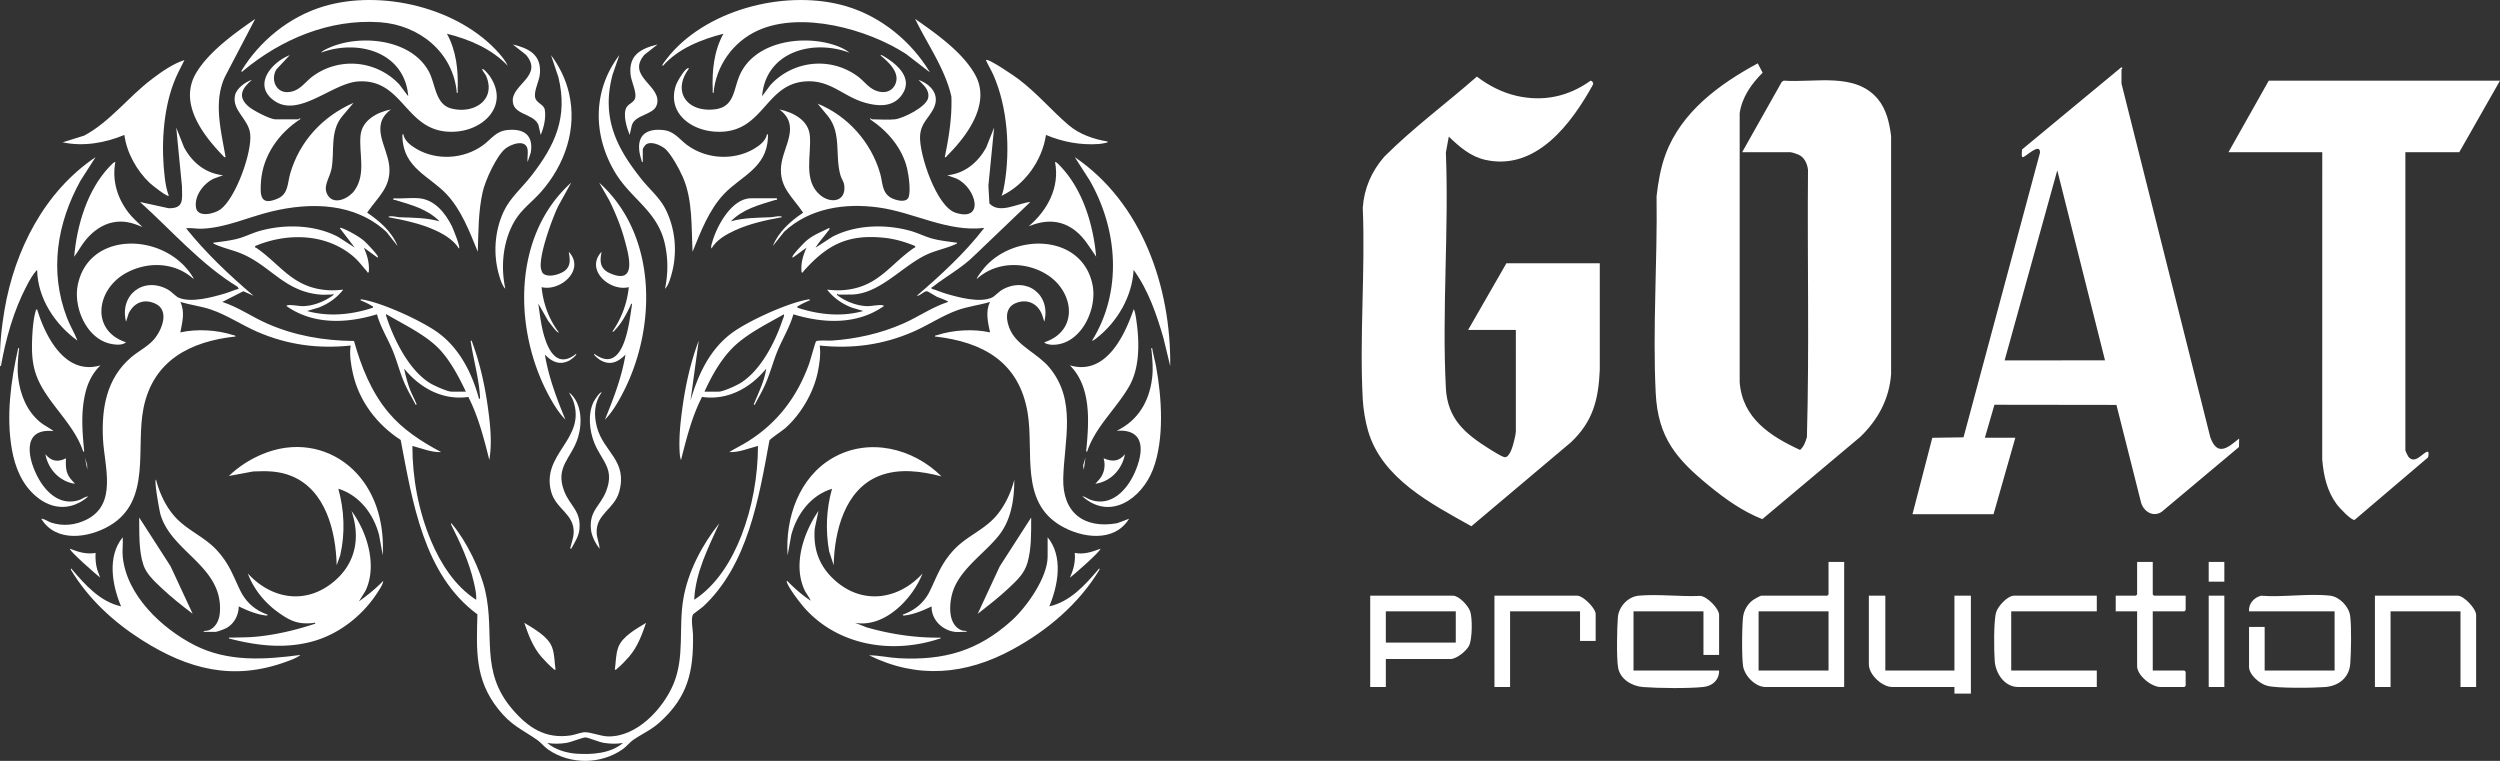 <svg xmlns="http://www.w3.org/2000/svg" id="b" width="376.565" height="114.607"><rect width="100%" height="100%" fill="#333333" stroke="none"/><defs><style>.e{fill:#fff}</style></defs><g id="c"><g id="d"><path d="m262.411 22.928 5.963-10.582.296-.2c4.676.347 10.792-1.324 14.195 2.786 1.285 1.551 1.742 3.615 1.985 5.574v35.825c-.267 3.762-1.98 6.906-4.65 9.479l-14.749 12.387c-2.92-1.149-5.518-2.988-7.933-4.958-4.993-4.071-7.794-7.29-8.126-14.057-.476-9.705.268-19.885.13-29.623.249-2.146.608-4.293 1.36-6.324 2.358-6.368 8.118-10.589 13.881-13.691l.734 1.407c-1.69 1.688-3.097 3.665-3.457 6.091v40.522c.41 5.43 4.595 8.132 9.093 10.208.581-.491.833-1.236 1.035-1.938.371-13.385.048-26.837.164-40.247-.098-.93-.541-1.897-1.428-2.291-.255-.114-1.013-.368-1.242-.368zM134.809 17.97c1.275-.15 4.81-1.902 5.013-3.292.175-1.204-.76-1.888-1.48-2.654 1.885.684 3.298 2.274 2.278 4.322-.755 1.516-1.927 2.168-2.036 4.16-.147 2.7 2.463 10.605 5.332 11.533 4.443 1.436 3.16-3.733.173-5.13l-1.409-.51c2.616-.252 4.597-1.91 5.846-4.132l1.217-3.056-.865 8.737.15 2.697c1.546 1.664 4.294-.06 6.17-.22l-8.427 8.058c-1.855 1.86-4.279 3.142-6.29 4.734-.099.078-.228-.005-.157.282.71.188 1.374.497 2.08.71 1.918.575 5.119 1.45 6.998.621.401-.177 1.08-.93 1.623-1.227 3.654-2 7.29.805 6.279 4.853l-.35-1.074c-.663-1.702-2.277-2.432-3.987-1.714-1.746.733-1.433 2.79-.726 4.196 1.158 2.306 4.09 3.422 5.804 5.474 4.173 4.994 2.242 11.026 2.106 16.722-.125 5.169 3.136 7.638 8.116 6.752l1.804-.676c-2.238 3.636-7.143 2.916-10.325 1.03-6.156-3.648-3.978-11.085-4.956-16.98-1.269-7.645-6.717-10.69-13.97-11.5-.029-.178.216-.168.346-.21 2.451-.79 5.453-.96 7.957-.408-.306-1.487-.726-3.152.001-4.584-1.644.485-3.373.676-4.99 1.267-2.228.814-4.373 2.257-6.577 3.215-4.558 1.982-9.125 2.594-14.089 2.085.183 1.291-.034 2.8-.309 4.09-.653 3.067-2.551 6.298-4.895 8.366-.436.385-2.248 1.558-2.37 1.844-1.59 8.669-3.25 18.79-10.025 25.048-.236.218-1.433 1.05-1.486 1.148-.361.664-.01 2.306.002 3.059.089 5.513-.763 9.334-4.961 13.143-1.384 1.256-2.686 1.756-4.087 2.73-.475.33-.965.965-1.503 1.347-3.292 2.337-7.909 2.378-11.236.102-.606-.415-1.123-1.083-1.649-1.45-2.43-1.693-3.94-2.176-5.94-4.717-3.51-4.459-3.238-8.788-3.1-14.223-8.119-5.964-9.777-16.994-11.558-26.27-3.56-2.301-6.27-5.84-7.2-10.027-.294-1.326-.543-2.854-.333-4.19-4.963.51-9.53-.103-14.09-2.085-2.32-1.01-4.572-2.53-6.95-3.337-1.502-.51-3.099-.693-4.616-1.145.725 1.472.295 3.063.001 4.584 2.505-.552 5.506-.382 7.958.409.13.041.374.03.345.21-6.802.735-12.39 3.603-13.845 10.757-1.232 6.057 1.25 13.97-5.08 17.723-3.164 1.875-8.126 2.613-10.325-1.03.537.016.99.425 1.514.593 1.787.57 3.639.372 5.308-.463 4.694-2.35 2.68-8.027 2.474-12.152-.234-4.667.547-9.11 4.212-12.269 1.085-.935 2.45-1.584 3.411-2.661 1.233-1.384 2.493-4.434.247-5.455-1.692-.77-3.18-.157-3.996 1.459l-.403 1.267c-1.016-4.036 2.62-6.856 6.278-4.853.544.298 1.221 1.05 1.624 1.228 1.873.827 5.078-.052 6.997-.623.707-.21 1.369-.523 2.08-.71l-.157-.281c-5.592-3.423-9.887-8.441-14.716-12.792l4.272.936c2.452.083 2.04-1.402 2.047-3.289l-.865-8.861 1.174 2.976c1.233 2.299 3.23 3.934 5.89 4.212l-1.41.51c-1.538.72-2.973 2.61-2.673 4.377.263 1.548 2.796.923 3.7.244 2.303-1.729 4.777-8.614 4.46-11.377-.26-2.263-2.774-3.507-2.287-5.783.227-1.063 1.555-2.03 2.548-2.346-1.533 1.308-2.233 2.588-.431 4.085.663.551 3.16 1.862 3.964 1.862h3.47c.016 0 .374-.338.25 0-3.197 2.083-5.606 5.462-5.888 9.358-.158 2.18-.075 3.73 2.563 2.562 1.574-.698 1.427-2.333 1.836-3.74 1.418-4.887 4.907-8.637 9.542-10.66l-1.7 2.019c-1.909 2.284-1.12 5.291-1.617 7.925-.265 1.404-1.477 2.754-.461 4.122 1.004 1.353 3.14.26 3.943-.889 1.756-2.515.62-5.537.891-8.28.228-2.306 2.542-3.505 4.585-3.903-3.284 2.419-.559 5.558-.263 8.503.323 3.208-1.699 4.657-3.329 7.04 1.886 1.282 3.716 2.855 4.583 5.027l-1.667-2.112c-4.747-4.406-11.347-4.53-17.35-3.083-3.454.832-6.937 2.49-10.544 2.592-.783.022-1.533-.168-2.292-.061 3.012 3.757 6.5 7.048 10.163 10.163l-1.542-.684-3.167 1.611c2.378.762 4.454 2.24 6.732 3.246 4.167 1.84 8.553 2.591 13.106 2.635 1.082 3.875 2.596 7.677 5.202 10.785 2.165 2.583 4.976 4.38 7.928 5.953-1.51.053-2.91-.566-4.337-.93-.006 4.85.942 9.874 2.828 14.335 1.44 3.404 3.616 6.82 6.778 8.839.065-.89-.166-1.85-.371-2.727-.697-2.983-2.027-5.899-3.408-8.614-.02-.377.134-.087.225.023 2.094 2.517 4.184 6.767 4.918 9.954 1.529 6.636-.866 12.074 4.087 17.848 2.385 2.78 4.975 4.508 8.785 3.948.647-.096 1.567-.47 2.13-.483.87-.022 2.367.595 3.459.628 4.34.13 8.306-4.129 9.88-7.853 1.74-4.115.756-8.514 1.503-12.873.705-4.117 2.837-8.148 5.416-11.376-1.658 3.675-3.596 7.422-3.78 11.525 3.378-2.192 5.659-5.938 7.097-9.635 1.656-4.257 2.498-8.97 2.509-13.539-1.427.365-2.827.983-4.337.93.925-.577 1.918-1.04 2.84-1.622 4.471-2.82 7.377-6.678 9.184-11.637.19-.519.935-3.275 1.05-3.412.203-.243 1.888-.09 2.355-.123 3.729-.26 7.393-1.071 10.807-2.58 2.279-1.006 4.349-2.484 6.733-3.245.115-.146-1.485-.679-1.655-.76-.313-.148-1.365-.836-1.513-.85-.497-.049-1.03.73-1.541.683 3.649-3.148 7.209-6.398 10.163-10.223-5.563.66-10.55-2.344-15.945-3.082-5.057-.692-10.328.086-14.176 3.636l-1.732 2.17c.869-2.153 2.676-3.756 4.567-5.015-1.592-2.41-3.64-3.818-3.314-7.052.298-2.962 3.018-6.055-.263-8.503 2.038.416 4.356 1.586 4.585 3.904.285 2.885-1.074 6.751 1.547 8.986 1.567 1.335 3.922 1.04 3.645-1.415-.072-.641-.417-1.004-.571-1.534-.86-2.943.178-6.246-1.815-8.843l-1.627-1.968c4.54 1.84 8.074 5.835 9.42 10.535.391 1.37.24 2.896 1.666 3.662.648.348 2.186.783 2.58-.035.408-.846.05-3.371-.178-4.349-.723-3.102-2.908-5.654-5.496-7.394-.31-.505.135-.063.188-.063 1.054 0 2.473.118 3.47 0ZM93.845 111.91c-.987.162-1.912.14-2.898-.016-.767-.121-2.271-.793-2.761-.818-.383-.019-2.158.71-2.846.818-.987.156-1.911.177-2.898.016 1.107.99 2.923 1.52 4.394 1.616 2.376.154 5.12-.03 7.009-1.616M240.968 39.658v16.047c-.191 4.473-1.025 7.78-4.336 10.909l-15.004 12.65c-6.056-3.395-13.43-7.155-15.55-14.325-.419-1.418-.731-3.29-.811-4.766-.513-9.46.399-19.377 0-28.885.204-2.927 1.333-5.48 3.231-7.675 4.348-4.353 9.336-8.018 13.957-12.078 1.768 1.355 3.806 2.406 5.994 2.905 4.009.916 7.794.106 11.117-2.277.249-.038.511.374.362.606-3.206 5.83-8.535 12.994-16.166 11.315-2.258-.497-3.92-1.958-5.538-3.51l-.439 2.41c.472 11.68-.609 23.83 0 35.455.245 4.68 2.886 6.887 6.634 9.23.472.294 1.704 1.069 2.171 1.184.674.167 1.148-1.278 1.303-1.806.126-.425.433-1.67.433-2.046V49.696h-7.189l5.764-10.038zM288.068 77.456l2.986-11.513 4.704-.07 11.522-42.886c.022-1.55-2.037.526-2.544.683-.35.108-.143-.984-.163-1.156l14.917-12.35c.407-.02.06.253.06.31v2.106l13.381 53.294c1.062 2.918 2.614 1.6 4.342.18l-.024 1.276-11.662 9.78c-1.278.818-2.625-.025-3.065-1.325L318.79 60.99l-18.376-.024-1.439 4.965h4.586l-3.284 11.525zM317.07 54.28l-7.19-28.626-7.931 28.627zM376.565 12.146l-6.135 10.782h-8.119v44.924c0 .064.36.823.44.924.968 1.229 2.096-.505 2.847-.737.338-.104.179.716.12.864l-11.054 9.408c-.484.125-2.358-1.896-2.692-2.352-1.469-2.005-1.975-4.293-2.184-6.739l.005-46.292h-14.13l6.073-10.782z" class="e"/><path d="M48.17 44.367c-5.263-.482-7.299-4.194-11.628-6.094-1.308-.573-2.894-.895-4.116-1.461-.123-.057-.291-.072-.306-.25 1.154-.151 2.45-.3 3.575-.58 1.167-.29 2.239-.862 3.395-1.19 3.774-1.07 8.314-.96 11.828.88l2.52 1.63-2.23-2.912c-.02-.093.12-.079.183-.06.883.276 2.62 1.261 3.345 1.862.438.362 1.97 1.972 2.172 2.414.03.065.024.21-.06.184l-2.045-1.487c.535 1.202.87 2.381.742 3.717-.29.081-.21-.075-.283-.158-.677-.76-1.281-1.593-2.07-2.259-4.105-3.466-9.954-3.57-14.75-1.546-.069.295.051.2.16.275 3.494 2.401 5.237 5.586 9.834 6.275 1.136.17 2.13.147 3.267.018-.952 1.229-2.24 2.126-3.684 2.697l-1.768.522c3.261.91 6.736.562 9.914-.496.062-.289-.038-.198-.16-.276-.465-.3-1.176-.622-1.698-.839-.035-.195.172-.135.299-.114 3.007.498 9.057 3.247 11.516 5.094 3.175 2.384 5.029 6.117 6.034 9.892.225 0 .132-.533.12-.68-.194-2.568-.93-5.193-1.33-7.716-.021-.131-.132-.43.091-.401 1.219 3.253 1.988 6.674 2.46 10.12.352 2.57.642 5.286.207 7.85-.81-3.23-1.645-6.512-3.16-9.49-3.874.552-7.293-1.35-9.667-4.268.187.964.452 1.952.778 2.877.285.811.676 1.485.983 2.24.045.111.22.357-.026.335-.547-1.04-1.155-2.062-1.634-3.137-.719-1.613-1.131-3.311-1.778-4.915-.742-1.839-1.887-3.628-2.417-5.58-4.541 1.391-9.604 1.604-13.63-1.24.084-.218.735-.139.934-.128.599.034 1.097.166 1.734.134 1.525-.077 3.2-.753 4.395-1.678.03-.38-.135-.06-.186-.06-.592 0-1.285.052-1.859 0Zm22.001 14.624c-1.03-2.19-2.434-4.842-4.153-6.568-2.075-2.084-5.284-3.593-7.806-5.083-.145.001-.039.267-.003.375 1.129 3.457 3.411 8.08 6.594 10.013.598.363 2.58 1.263 3.2 1.263zM126.257 44.367c-.057-.002-.215-.319-.186.061 1.194.926 2.87 1.602 4.395 1.679.637.032 1.135-.1 1.734-.135.199-.01.85-.09.935.129-4.027 2.844-9.09 2.63-13.63 1.24-.547 1.946-1.672 3.741-2.418 5.58-.687 1.692-1.126 3.462-1.902 5.162-.45.99-1 1.933-1.51 2.89-.247.021-.071-.225-.026-.336.68-1.666 1.506-3.3 1.761-5.116-2.375 2.917-5.794 4.82-9.667 4.266-1.528 2.976-2.343 6.263-3.16 9.49-.061 0-.174-.676-.184-.808-.182-2.331.073-4.722.39-7.041.473-3.447 1.233-6.868 2.46-10.12l-1.242 9.045c1.118-3.877 2.864-7.666 6.158-10.14 2.463-1.85 8.505-4.595 11.516-5.094.127-.02.334-.081.299.114-.522.217-1.233.539-1.699.84-.12.077-.222-.014-.16.275 3.174 1.05 6.662 1.419 9.915.496l-1.768-.522c-1.444-.57-2.732-1.468-3.684-2.697 1.136.13 2.131.152 3.267-.018 4.595-.688 6.345-3.878 9.833-6.275.11-.075.23.02.161-.274-1.485-.613-3.04-1.072-4.649-1.24-5.551-.581-8.636 1.078-12.171 5.044-.074.083.007.24-.283.159-.146-1.356.204-2.503.742-3.717l-2.045 1.486c-.084.026-.09-.118-.06-.184.202-.442 1.734-2.052 2.172-2.414 1.038-.86 2.17-1.248 3.343-1.862.175.134-.124.416-.21.533-.601.818-1.313 1.563-1.836 2.44l2.52-1.632c3.515-1.84 8.055-1.95 11.829-.879 1.156.328 2.228.9 3.395 1.19 1.124.28 2.42.429 3.575.58-.015.178-.183.193-.306.25-1.192.552-2.75.872-4.028 1.425-3.847 1.666-7.279 6.13-11.717 6.13-.616 0-1.244.028-1.86 0Zm-20.142 14.624h2.17c.623 0 2.602-.902 3.198-1.264 3.08-1.873 5.25-6.152 6.376-9.487.088-.257.307-.644.216-.9-2.299 1.308-4.762 2.532-6.812 4.219-2.302 1.893-3.928 4.745-5.148 7.432ZM127.93 7.932c-5.567-2.08-12.596-.113-13.137 6.568l1.235-1.675c3.395-3.707 9.027-4.34 13.13-1.35 1.24.904 1.877 2.17 3.577 2.375.846.103 1.628-.238 2.037-.997.926-1.716-.73-3.306-1.925-4.322-.11-.093-.402-.242-.024-.225 2.136 1.207 4.92 3.426 2.967 6.06-1.352 1.822-3.563 1.654-5.532 1.092-3.363-.96-5.246-3.565-9.192-3.173-6.004.597-6.134 8.031-13.4 7.543-3.674-.246-7.143-2.847-5.89-6.878.195-.628 1.24-2.41 1.8-2.662.066-.03.21-.023.184.06-2.528 3.405-.32 6.545 3.78 6.135 3.117-.313 2.892-2.919 3.883-5.164 2.252-5.1 9.47-6.108 14.25-4.537.742.244 1.678.638 2.257 1.15ZM72.65 10.412c.173-.172 1.062.963 1.169 1.123 2.83 4.25-.8 7.998-5.199 8.293-7.602.51-7.587-7.974-14.629-7.563-3.944.23-9.033 5.604-12.76 2.855-3.204-2.361-.283-5.777 2.415-6.814l-2.008 2.142c-.908 1.488-.096 3.578 1.807 3.423 1.723-.14 2.443-1.492 3.683-2.396 4.05-2.95 9.598-2.37 13.007 1.226l1.359 1.8c-.543-6.69-7.578-8.635-13.137-6.57.294-.344.867-.583 1.28-.763 4.703-2.053 12.352-1.299 14.98 3.654.986 1.86.956 4.86 3.298 5.501 3.388.927 6.895-1.23 5.292-4.92-.084-.193-.652-.896-.556-.991ZM138.96 86.379c-1.514 3.827-5.688 8.21-10.162 7.436l1.735.68c3.615 1.037 7.38 1.6 11.154 1.551.03.179-.215.168-.345.21-6.982 2.26-14.918 1.014-19.984-4.483-.729-.79-2.548-3.145-2.846-4.096-.02-.063-.034-.202.06-.182 1.08 1.097 2.236 2.137 3.531 2.973.057-.062-.753-1.248-.849-1.442-1.886-3.848-.257-8.74 2.029-12.065l-.563 2.66c-.261 3.309.813 5.949 3.35 8.06 4.142 3.45 9.409 2.534 12.89-1.302M54.06 90.592c1.292-.94 2.554-1.93 3.655-3.097-.008.503-.496 1.193-.803 1.675-2.244 3.52-5.829 6.363-9.892 7.46-4.198 1.133-8.403.62-12.544-.462-.03-.216.282-.117.432-.123 1.158-.045 2.314-.022 3.47-.125 3.102-.274 6.17-1.008 9.11-1.983.026-.234-.26-.1-.396-.087-2.238.21-3.39-.33-5.167-1.598-2.045-1.46-3.715-3.507-4.598-5.873 3.602 3.92 8.8 4.745 13.015 1.178 3.26-2.758 3.96-6.602 2.602-10.597 2.385 3.187 3.93 8.306 2.089 12.066zM277.78 84.644v18.837h-11.836c-1.572 0-3.243-1.75-3.41-3.284-.183-1.685-.15-5.351-.003-7.069a3.79 3.79 0 0 1 1.488-2.725c.201-.154 1.13-.678 1.305-.678h9.916l.185-.186v-4.895zm-2.355 7.435H264.89v8.923h10.535z" class="e"/><path d="M76.491 9.916c-2.425-2.564-5.784-3.99-9.17-4.832 1.423 2.59 1.73 5.564 1.61 8.489-.005.15.094.46-.122.432-.513-6.119-5.655-10.247-11.591-10.656-7.574-.523-14.823 2.544-20.511 7.249-.1.082-.25.328-.374.122 2.774-4.576 7.262-8.215 12.425-9.76 8.692-2.602 20.382.19 26.435 7.095.464.529 1.016 1.222 1.298 1.86M140.077 10.906l-3.605-2.777c-5.794-3.763-15.797-6.511-22.344-3.525-3.716 1.695-6.297 5.32-6.65 9.4-.217.03-.117-.28-.123-.431-.12-2.932.18-5.895 1.611-8.49-3.318.85-6.802 2.219-9.11 4.832-.092.02-.083-.126-.06-.183.084-.207.963-1.308 1.174-1.553 6.025-6.995 17.832-9.831 26.56-7.22 5.227 1.565 9.767 5.3 12.547 9.947ZM27.782 9.05c-.571 1.155-1.194 2.282-1.645 3.496-1.62 4.359-1.875 9.674-1.314 14.27.11.897.286 1.835.604 2.679-.256.194-2.523-1.609-2.853-1.918-1.97-1.85-3.486-4.562-3.84-7.252-2.909 1.214-6.179 1.778-9.295 1.114l3.254-1.019c3.906-2.103 6.592-5.788 10.198-8.517 1.473-1.114 3.137-2.29 4.89-2.854M166.848 21.318c.03.175-.22.18-.344.21-.253.064-.7.14-.958.159-2.75.202-5.47-.296-7.992-1.361-.576 3.845-3.177 7.504-6.694 9.169.242-.577.355-1.22.457-1.835.865-5.206.456-11.48-1.675-16.34-.34-.774-.803-1.496-1.136-2.271.35-.32 4.352 2.449 4.89 2.855 2.841 2.143 4.963 4.72 7.562 6.937 1.628 1.389 3.797 2.135 5.89 2.477Z" class="e"/><path d="m176.268 55.148-1.026-4.24c-1.038-3.589-2.28-7.21-4.49-10.258-.214 4.023-2.45 7.825-5.58 10.282-.114.09-.58.466-.678.374 4.603-7.435 3.883-16.708-.35-24.124l-2.252-3.51c10.144 6.881 14.502 19.566 14.375 31.476M11.668 51.307c-3.39-2.439-5.997-6.371-6.074-10.657-.624.617-1.134 1.566-1.55 2.351C2.07 46.727.868 51.005.14 55.148c-.217.03-.117-.281-.123-.431-.1-2.529.234-5.518.659-8.018 1.531-9.013 6.013-17.846 13.718-23.027l-2.251 3.51c-3.57 6.423-4.746 13.683-2.055 20.686.455 1.185 1.124 2.258 1.579 3.44M141.812 71.754c-3.061-.788-6.399-1.264-9.418-.059-5.177 2.068-6.712 8.385-6.82 13.444l-.685-2.102c-.56-3.117-.432-6.373.438-9.422-3.2.987-5.285 3.8-6.134 6.94l-.558 3.097c-.375-5.645 1.726-11.769 6.814-14.687 5.43-3.115 12.098-1.455 16.363 2.79ZM57.652 83.652l-.558-3.097c-.832-3.132-2.95-5.961-6.134-6.94.898 3.237 1.052 6.733.288 10.015l-.535 1.509c-.126-5.084-1.634-11.336-6.82-13.444-1.88-.764-3.757-.778-5.76-.681l-3.658.68c2.268-2.197 5.476-3.853 8.63-4.26 4.653-.603 9.052 1.427 11.724 5.223 2.26 3.21 3.017 7.108 2.822 10.995M157.8 80.926c2.368 2.896 1.592 7.212.249 10.408 3.132-.699 5.342-3.168 7.334-5.492.093-.109.242-.403.225-.023-3.113 5.155-7.872 9.17-13.134 12.025-7.026 3.813-14.261 4.46-21.57.865 1.51-.007 3.014.365 4.52.44 6.803.334 11.84-1.087 16.925-5.643 2.276-2.039 5.452-6.517 5.452-9.668zM18.486 83.838c.56 5.824 5.894 10.83 10.824 13.344 5.004 2.55 10.53 2.197 15.948 1.467-.546.465-1.443.77-2.135 1.023-8.013 2.93-14.786 1.14-21.727-3.253-4.286-2.712-8.096-6.229-10.717-10.6-.017-.38.132-.086.225.023 1.992 2.324 4.201 4.793 7.334 5.492-1.347-3.19-2.115-7.518.248-10.408.065.94-.09 1.986 0 2.912ZM258.94 98.647h-2.354V92.08H246.05v8.923h12.89c.028 1.393-.968 2.31-2.306 2.465-2.19.254-6.913.196-9.163.018-1.665-.132-3.447-1.173-3.746-2.946-.255-1.512-.159-5.889-.035-7.535.122-1.623 1.513-3.137 3.16-3.284 2.937-.263 6.292.182 9.272.034 1.037.1 2.819 1.913 2.819 2.883zM338.762 92.08c-.087-1.141.725-2.067 1.804-2.348 3.293.26 7.184-.373 10.405-.008 1.428.162 2.84 1.64 3.025 3.047.217 1.646.145 5.46.016 7.183-.158 2.118-1.733 3.37-3.78 3.531-1.765.139-7.216.218-8.744-.19-1.1-.293-2.726-1.638-2.726-2.85v-6.011h2.355v6.568h10.535v-8.923zM208.743 99.267v4.214h-2.355V89.725h12.456c.926 0 2.302 1.5 2.6 2.357.356 1.021.325 4.179-.16 5.163-.409.826-1.891 2.022-2.812 2.022zm10.535-7.188h-10.536v4.71h10.536zM96.82 24.415c-.18.028-.169-.214-.211-.345-.951-2.921-.006-4.812 3.246-4.487 1.75.175 2.41 1.36 3.668 2.282 2.875 2.11 6.988 2.362 10.067.543.82-.485 1.778-1.224 1.947-2.206.212-.023.134.425.128.562-.194 4.523-4.054 5.78-6.578 8.42-2.294 2.398-3.54 5.72-4.77 8.739-.188-3.64.04-7.793-1.442-11.197-.5-1.151-1.837-3.675-2.792-4.396-.683-.515-2.168-1.184-2.9-.463-.106.105-.363.519-.363.627zM79.467 22.494c-.283-1.6-2.488-.786-3.335-.113-1.347 1.07-3.037 4.802-3.421 6.494-.673 2.964-.644 6.026-.742 9.047-1.237-3.008-2.48-6.346-4.77-8.74-2.521-2.636-6.383-3.892-6.577-8.418-.006-.137-.084-.585.128-.562.145.996 1.13 1.724 1.947 2.206 3.078 1.82 7.193 1.565 10.067-.544 1.257-.922 1.918-2.106 3.668-2.281 2.47-.247 3.951.763 3.518 3.393l-.483 1.439c-.071-.585.098-1.367 0-1.921ZM283.978 89.725v11.277h10.411V89.725h2.479v14.747h-2.479v-.991h-9.358c-1.538 0-3.532-1.855-3.532-3.408V89.725zM315.832 89.725v2.354h-12.89v8.923h12.89v2.479h-11.837c-2.066 0-3.4-2.056-3.538-3.9-.114-1.528-.18-6.036.214-7.355.278-.928 1.714-2.501 2.704-2.501zM372.97 103.48h-2.354v-11.4H360.08v11.4h-2.355V89.726h12.457c.944 0 2.788 1.945 2.788 2.912z" class="e"/><path d="M157.305 51.556c5.298-1.74 4.494-7.769.207-10.308-3.237-1.917-7.532-1.826-10.37.765-.116-.13 1.01-1.548 1.175-1.737 4.604-5.269 14.681-4.978 16.243 2.6.772 3.746-1.8 9.135-6.07 9.055-.27-.005-1.066-.11-1.185-.375ZM29.144 42.013c-2.862-2.601-7.104-2.674-10.37-.765-4.303 2.517-5.083 8.581.207 10.308-.585.517-1.736.373-2.482.189-3.503-.861-5.44-5.437-4.793-8.766 1.566-8.054 12.455-7.993 16.87-1.947.105.143.65.89.568.98M163.749 68.037c-.221.028-.121-.28-.108-.418.395-4.206.733-9.37-2.494-12.593 5.35 1.597 8.211-4.338 9.606-8.427.2.082.375 1.407.416 1.69.454 3.13.546 7-1.046 9.824-1.901 3.376-5.142 6.146-6.374 9.924ZM15.14 55.026c-1.253 1.211-1.967 2.719-2.34 4.414-.606 2.754-.41 5.412-.154 8.18.013.138.113.445-.108.416-1.129-3.425-3.85-5.962-5.754-8.932-1.21-1.889-1.791-3.47-1.937-5.747-.1-1.556.049-4.978.513-6.437.044-.138.04-.3.234-.322 1.253 4.145 4.258 10.008 9.545 8.428M91.12 63.204c1.29-3.165 2.539-6.395 3.095-9.79-1.094 1.106-2.265 1.686-3.757.846-.156-.088-1.121-.784-.95-.97 4.525 3.354 5.256-4.701 5.702-7.496-.126-.175-.22.181-.251.245-.627 1.304-1.285 2.595-2.303 3.646-.129.132-.179.315-.422.258a14.1 14.1 0 0 0 2.478-6.69c-2.873.707-6.64-2.639-4.09-5.33-.322 1.494-.227 2.592 1.278 3.246 4.201 1.825 2.743-2.986 2.158-5.132-.548-2.007-1.347-3.935-2.256-5.8l-1.55-2.724c8.835 7.94 8.713 22.054 3.41 31.976-.684 1.279-1.517 2.692-2.543 3.715M81.734 41.11c.723.838 2.796.209 3.496-.461.784-.752.605-1.753.436-2.726 2.544 2.707-1.236 6.018-4.09 5.33.245 2.464 1.1 4.849 2.601 6.814-.224.205-1.403-1.506-1.588-1.695l-1.51-2.64c.215 1.462.38 2.956.752 4.39.651 2.504 2.036 5.504 4.948 3.168.176.191-.855.929-1.027 1.017-1.47.76-2.627.184-3.68-.893.562 3.39 1.781 6.634 3.096 9.79-.96-.954-1.768-2.277-2.419-3.467-5.432-9.938-5.623-24.232 3.286-32.224l-1.964 3.55c-.94 1.98-2.846 7.208-2.61 9.266.021.182.162.652.273.781ZM324.26 84.644v4.895l.186.186h4.772v2.168l-.186.186h-4.772v8.923h4.772l.186.186v2.107l-.186.186h-3.595c-1.374 0-3.532-1.74-3.532-3.16v-8.242h-3.223v-2.354h3.037l.186-.186v-4.895zM240.349 96.54h-2.355v-4.46h-10.536v11.4h-2.355V89.726h12.457c.894 0 2.789 1.894 2.789 2.788zM30.633 95.178c.107-.212.54-.136.812-.242 1.09-.426 1.588-1.564 1.672-2.665.531-6.993-7.33-9.056-8.962-14.844-.125-.444-1-5.178-.65-5.177.493 1.934 1.375 3.86 2.67 5.388 1.898 2.243 4.634 3.146 6.628 5.393 1.713 1.93 2.245 3.516 3.3 5.747.887 1.872 2.226 3.103 4.196 3.799.032.216-.286.126-.419.11-1.289-.165-2.755-.78-3.917-1.351-.026 1.348-.684 2.61-1.874 3.27-.28.155-1.397.572-1.66.572zM143.857 95.178c-1.923-.23-3.59-1.845-3.534-3.842-1.161.571-2.628 1.186-3.916 1.35-.133.017-.451.106-.42-.11 1.815-.647 3.233-1.813 4.072-3.55 1.12-2.32 1.636-3.968 3.424-5.995 2.003-2.27 4.733-3.137 6.63-5.393 1.287-1.532 2.18-3.457 2.668-5.388-.003 2.927-.445 6-2.297 8.362-2.142 2.734-5.88 5.092-6.972 8.52-.566 1.779-.79 4.976 1.33 5.804.272.106.705.03.812.241-.574-.048-1.236.067-1.797 0M33.979 23.67c-.207.048-.252-.065-.37-.187-3.145-3.24-6.768-8.06-4.02-12.566 1.978-3.243 5.78-5.923 8.85-8.065L34.12 11.11c-2.11 3.879-.84 8.463-.141 12.56M142.308 23.67c.617-2.995 1.106-6.038.996-9.112-.94-4.2-3.611-7.865-5.457-11.706 3.15 2.206 7.195 5.032 9.068 8.468 2.341 4.296-1.238 9.14-4.258 12.143-.11.109-.106.271-.349.208M100.167 43.5c.474-2.284.482-4.564-.038-6.841-1.119-4.902-5.09-6.674-7.5-10.719-3.355-5.634-3.363-12.34.659-17.635l-1.02 2.947c-1.698 6.416.507 10.949 4.431 15.824 1.238 1.537 2.721 2.743 3.615 4.565 1.5 3.063 1.743 6.714.752 9.97-.184.605-.443 1.456-.899 1.889" class="e"/><path d="M76.12 43.5c-.457-.433-.715-1.284-.9-1.889-.964-3.173-.757-6.705.632-9.72.96-2.083 2.768-3.596 4.16-5.382 3.604-4.624 5.556-8.848 4.104-14.859l-1.117-3.345c1.268 1.68 2.228 3.667 2.706 5.722 1.256 5.398-.62 10.775-4.19 14.851-1.331 1.519-2.954 2.624-4.007 4.422-1.751 2.99-2.133 6.845-1.388 10.2M8.074 64.938c-5.013-.544-3.848 4.445-2.17 7.315 1.273 2.181 3.373 3.944 6.04 3.062.449-.148.866-.55 1.336-.524-2.44 2.113-5.36 2.054-7.81.002-2.153-1.805-3.201-4.378-3.68-7.102-.883-5.015-.15-10.355.956-15.268.234-.025.1.26.088.397-.136 1.462-.266 2.642-.088 4.124.304 2.518 1.303 4.987 3.287 6.628.659.545 1.392.847 2.041 1.366M163.007 74.73c.48.085.871.432 1.335.585 3.103 1.026 5.435-1.553 6.58-4.135 1.333-3.01 1.71-6.587-2.71-6.302 3.231-1.543 4.906-4.445 5.328-7.933.174-1.436.044-2.701-.087-4.125-.013-.137-.146-.422.087-.397.142.912.414 1.796.582 2.703.88 4.735 1.29 11.031-.453 15.58-1.688 4.4-6.474 7.812-10.663 4.025ZM17.37 24.416c-.508 2.784.294 5.41 1.987 7.617.635.829 1.39 1.434 2.104 2.171-1.509-.654-2.834-1.042-4.488-.706-1.565.32-2.917 1.314-3.944 2.5-.714.826-1.2 1.806-1.855 2.668.406-4.715 1.962-10.001 5.265-13.51.118-.124.802-.882.93-.74M165.113 38.667c-.966-1.373-1.759-2.832-3.108-3.894-2.195-1.725-4.546-1.7-7.055-.693 2.824-2.391 4.7-5.864 3.967-9.664.123-.143.707.512.807.617 3.39 3.545 4.96 8.836 5.388 13.634M29.02 92.451c-1.61-1.219-3.24-2.51-4.71-3.902-1.046-.99-2.258-2.085-2.718-3.479-.719-2.178-.593-4.847-.626-7.118l4.73 7.352zM147.267 92.451l3.324-7.147 4.73-7.352c-.002 2.208.058 4.574-.53 6.718-.47 1.708-1.57 2.703-2.814 3.88-1.473 1.39-3.11 2.663-4.71 3.901ZM332.688 89.725h2.355v13.756h-2.355zM86.035 82.66c-.233.027-.096-.25-.067-.377.154-.672.423-1.33.446-2.036.096-2.884-2.714-3.53-3.417-6.258-1.467-5.694 5.358-7.858 3.346-13.632-.15-.433-.469-.815-.615-1.244 1.924 1.555 2.004 4.598 1.332 6.788-.96 3.137-3.5 4.38-2.075 8.083.864 2.246 2.572 2.951 2.29 5.763-.109 1.078-.736 1.996-1.24 2.913M90.622 59.116c-1.138 1.565-1.192 3.406-.707 5.23 1 3.763 4.665 5.024 3.348 9.74-.733 2.624-3.5 3.319-3.39 6.163.033.822.407 1.6.44 2.411-.61-.81-1.197-1.888-1.3-2.913-.287-2.84 1.42-3.505 2.289-5.763 1.315-3.42-.636-4.467-1.778-7.265-.757-1.857-1.008-4.405-.084-6.246.094-.187.97-1.558 1.182-1.357M99.05 6.695l-1.98 1.55c-2.872 3.355 2.904 4.722 1.824 7.649-.528 1.427-3.243 1.377-3.72 2.971l-.336 1.46c-.428-1.099-1.053-3.04-.482-4.136.309-.592 1.221-.764 1.34-1.509.157-.976-.614-2.411-.72-3.478-.293-2.925 1.555-3.887 4.074-4.507" class="e"/><path d="m81.449 20.325-.363-1.556c-.804-1.763-3.907-1.407-3.853-3.705.056-2.4 4.625-3.734 1.983-6.818l-1.979-1.551c2.45.593 4.316 1.552 4.087 4.396-.088 1.101-.802 2.329-.75 3.35.057 1.145 1.34 1.163 1.489 2.112.196 1.24-.147 2.63-.614 3.772ZM63.168 29.868c2.324.235 3.894 2.215 4.881 4.166.129.254 1.424 3.377 1.069 3.395-.774-1.266-2.235-2.137-3.573-2.75-2.214-1.013-4.645-1.514-7.024-1.962 0-.215.542-.136.687-.129.35.019.656.122.98.135 2.023.08 4.046.065 6.017.614-1.857-1.873-4.235-2.463-6.652-3.206-.203-.063-.349.101-.29-.263 1.255.092 2.672-.125 3.905 0ZM117.023 29.868c.06.364-.087.2-.29.263-2.406.74-4.807 1.335-6.651 3.206 1.97-.549 3.993-.534 6.016-.614.324-.013.632-.116.98-.135.145-.007.688-.086.688.129-2.36.43-4.835.962-7.024 1.962-1.35.617-2.816 1.441-3.573 2.75-.139-.287.044-.702.125-.992.676-2.407 2.929-6.57 5.824-6.57zM83.68 100.878c-.214.055-.247-.09-.371-.185-.46-.353-1.34-1.274-1.738-1.732-1.298-1.494-1.964-3.293-2.598-5.147 1.428.886 3.584 2.037 4.185 3.684.404 1.109.347 2.234.523 3.38ZM92.606 100.878c.176-1.146.119-2.271.523-3.38.601-1.647 2.757-2.798 4.185-3.684-.634 1.854-1.3 3.653-2.598 5.146-.399.459-1.278 1.38-1.738 1.733-.124.095-.157.24-.372.185ZM164.99 72.87l.67-.754c.688-.848.888-2.054.57-3.086 1.286.548 2.311.516 3.22-.62-.419 2.263-2.147 4.132-4.46 4.46ZM9.932 69.029c-.04 1.162-.068 2.142.694 3.087l.67.754c-2.321-.316-4.053-2.203-4.46-4.46.846 1.063 1.887 1.261 3.097.619ZM332.688 84.644h2.355v2.974h-2.355zM14.396 83.28c-.042.869.012 1.697.255 2.534l.427 1.184c-.368-.28-4.792-4.115-4.525-4.336 1.258.484 2.485.874 3.843.618M165.733 82.662c.246.2-4.173 4.112-4.584 4.336.565-1.193.854-2.38.742-3.718 1.344.283 2.596-.152 3.842-.618M13.155 70.763l-.37-1.858.337 1.087zM163.253 70.763l-.107-.666.355-1.191z" class="e"/></g></g></svg>